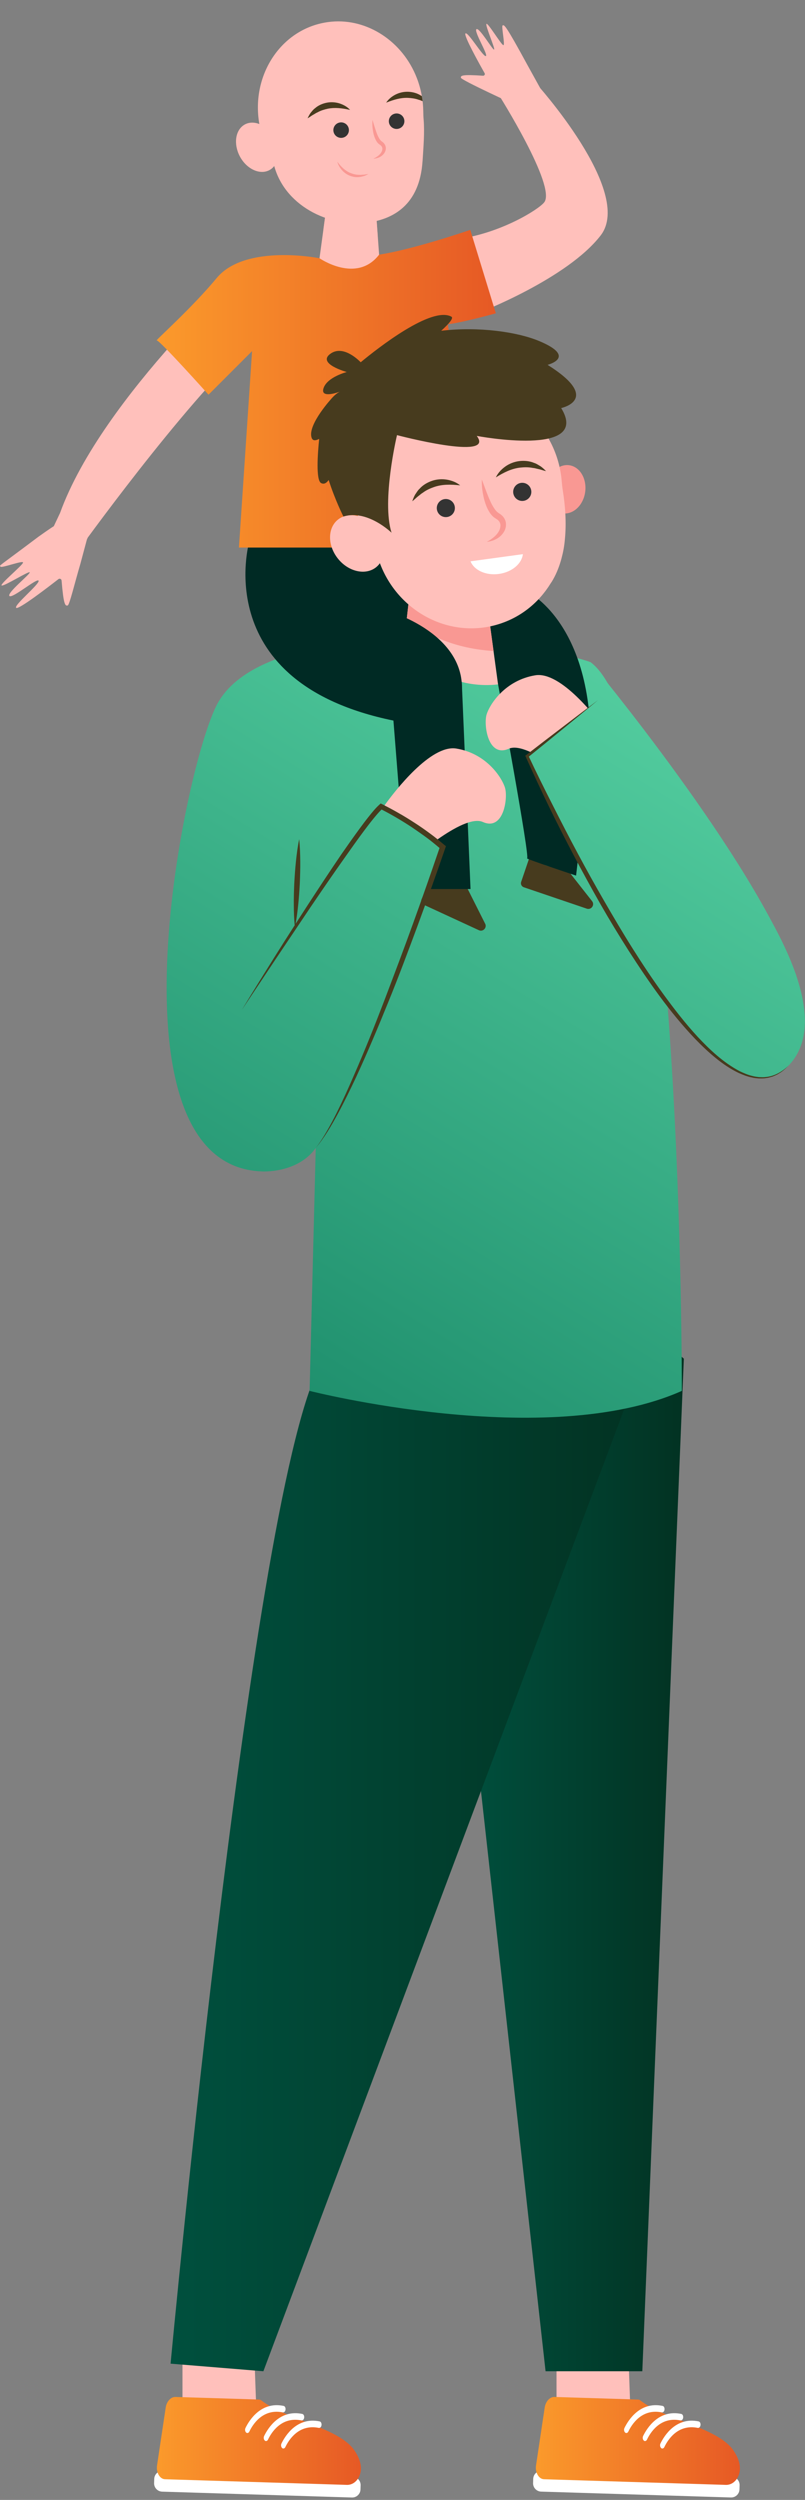 <?xml version="1.0" encoding="UTF-8"?> <svg xmlns="http://www.w3.org/2000/svg" width="277" height="860" viewBox="0 0 277 860" fill="none"><rect x="0" y="0" width="277" height="860" fill="#808080" stroke="none"/> <g clip-path="url(#clip0_31_531)"> <path d="M129.97 81.13L129.16 69.9L112.26 71.74L111.28 78.94C114.5 80.28 120.51 81.89 129.97 81.13Z" fill="#F99893"></path> <path d="M166.21 26.05C166.67 26.08 166.99 25.59 166.76 25.18C164.98 22.04 159.46 12.14 160.16 11.51C160.99 10.76 166.14 19.49 167.16 19.29C168.18 19.09 162.94 10.7 163.95 10.04C164.96 9.38 169.48 17.19 170.01 17.06C170.53 16.93 167 8.99 167.37 8.24C167.73 7.49 172.53 15.51 173.21 15.54C173.89 15.56 172.42 8.93 172.97 8.73C173.52 8.54 173.86 8.32 181.46 22.31L185.91 30.36L183.98 33.76L177.38 36.1C177.38 36.1 158.74 27.59 158.6 26.76C158.47 25.96 159.05 25.58 166.2 26.05H166.21Z" fill="#FFC0BB"></path> <path d="M145.4 55.48C145.72 50.49 146.13 45.5 145.77 41.14C145.69 40.2 145.66 39.27 145.65 38.33C145.6 34.54 144.91 30.64 143.4 26.76C138.55 14.28 126.49 6.33 114.08 7.46C97.37 8.98 86.2 25.34 89.24 42.67C87.31 41.92 85.3 42.02 83.72 43.15C80.68 45.32 80.36 50.44 82.99 54.59C85.63 58.74 90.23 60.34 93.26 58.18C93.68 57.88 94.05 57.52 94.36 57.11C98.34 71.62 114.78 78.87 128.19 76.31C134.75 75.06 144.39 70.95 145.39 55.47L145.4 55.48Z" fill="#FFC0BB"></path> <path d="M128.18 41.27C128.05 42.66 128.15 44.06 128.41 45.44C128.54 46.13 128.73 46.82 129 47.5C129.28 48.17 129.62 48.86 130.24 49.44L130.5 49.64L130.73 49.81C130.83 49.89 130.96 49.95 131.04 50.05C131.23 50.22 131.37 50.42 131.46 50.63C131.67 51.06 131.58 51.61 131.35 52.14C130.85 53.21 129.72 54.01 128.47 54.6C129.84 54.53 131.35 53.99 132.25 52.65C132.69 52 132.93 51.08 132.64 50.22C132.57 50.01 132.48 49.8 132.35 49.62C132.24 49.42 132.09 49.27 131.94 49.11C131.8 48.94 131.61 48.84 131.45 48.71C131.35 48.64 131.33 48.61 131.27 48.57L131.13 48.46C130.75 48.11 130.43 47.56 130.14 46.99C129.84 46.42 129.64 45.79 129.4 45.17C128.97 43.91 128.59 42.6 128.18 41.27V41.27Z" fill="#F99893"></path> <path d="M119.99 44.15C120.33 45.58 119.44 47.02 118 47.36C116.56 47.7 115.12 46.81 114.78 45.38C114.44 43.95 115.33 42.51 116.77 42.17C118.21 41.83 119.65 42.72 119.99 44.15Z" fill="#333333"></path> <path d="M139.08 41.08C139.42 42.51 138.53 43.95 137.09 44.29C135.65 44.63 134.21 43.74 133.87 42.31C133.53 40.88 134.42 39.44 135.86 39.1C137.3 38.76 138.74 39.65 139.08 41.08Z" fill="#333333"></path> <path d="M120.46 37.81C119.07 37.5 117.77 37.28 116.49 37.19C115.21 37.1 113.97 37.16 112.78 37.4C111.6 37.66 110.41 38.01 109.3 38.63C108.7 38.87 108.19 39.28 107.59 39.58C107.01 39.93 106.49 40.35 105.84 40.7C106.13 40.06 106.47 39.42 106.88 38.83C107.34 38.29 107.78 37.68 108.38 37.25C109.48 36.27 110.91 35.64 112.38 35.34C113.86 35.04 115.41 35.14 116.81 35.57C118.2 36.02 119.5 36.74 120.47 37.81H120.46Z" fill="#473B1E"></path> <path d="M136.12 32.52C137.43 31.86 138.94 31.52 140.45 31.57C141.95 31.63 143.47 32.02 144.71 32.81C144.87 32.89 145.01 32.98 145.16 33.07C145.26 33.65 145.35 34.23 145.42 34.81C144.95 34.62 144.51 34.42 144.03 34.31C142.83 33.88 141.6 33.73 140.39 33.67C139.17 33.62 137.94 33.76 136.7 34.06C135.45 34.36 134.2 34.79 132.88 35.32C133.66 34.11 134.82 33.18 136.12 32.52V32.52Z" fill="#473B1E"></path> <path d="M116.07 55.62C117.33 57.36 118.84 58.84 120.72 59.56C121.64 59.92 122.63 60.15 123.66 60.14C124.17 60.19 124.68 60.09 125.21 60.08C125.73 60.03 126.25 59.91 126.8 59.86C126.32 60.11 125.83 60.35 125.31 60.54C124.78 60.66 124.25 60.87 123.69 60.89C122.58 61.06 121.42 60.85 120.36 60.45C119.3 60.02 118.36 59.34 117.63 58.5C116.91 57.66 116.34 56.68 116.07 55.63V55.62Z" fill="#F99893"></path> <path d="M191.5 828.49V810.88L211.65 805.3L216.13 807.27L216.89 828.49L210.55 846.97L191.5 828.49Z" fill="#FFC0BB"></path> <path d="M235.31 467.4L221.02 815.74H187.73L158.41 552.45L196.86 434.49L235.31 467.4Z" fill="url(#paint0_linear_31_531)"></path> <path d="M203.25 227.82C203.25 227.82 259.5 295.41 274.02 335.67L211.85 320.54L203.25 227.82V227.82Z" fill="url(#paint1_linear_31_531)"></path> <path d="M62.79 828.49V810.88L82.93 805.3L87.41 807.27L88.18 828.49L81.84 846.97L62.79 828.49Z" fill="#FFC0BB"></path> <path d="M221.02 468.14L90.63 815.74L58.7 813.13C58.7 813.13 88.13 497.29 111.92 466.99C135.71 436.69 198.17 440.35 198.17 440.35L221.03 468.13L221.02 468.14Z" fill="url(#paint2_linear_31_531)"></path> <path d="M139.62 220.18C139.62 220.18 86.18 218.48 74.3 243.08C62.42 267.68 36.13 400.86 89.99 402.98C89.99 402.98 102.29 403.83 108.65 394.92L106.53 478.48C106.53 478.48 187.97 499.26 234.62 478.48C234.62 478.48 235.04 251.56 203.23 227.81C203.23 227.81 187.96 221.45 139.61 220.18H139.62Z" fill="url(#paint3_linear_31_531)"></path> <path d="M149.2 300.45L145.09 309.3C144.75 310.03 145.07 310.9 145.8 311.24L164.77 320C166.27 320.7 167.75 319.01 166.86 317.61L160.3 304.56C160.3 304.56 154.33 306.88 149.2 300.45Z" fill="#473B1E"></path> <path d="M138.08 282.01L152.21 291.87L146.43 305.84H161.91L158.37 222.16L132.31 186.41H85.76C85.76 186.41 71.76 234.87 135.38 247.89L138.08 282.01V282.01Z" fill="#002A24"></path> <path d="M161.07 108.34L150.32 84.51L157.16 82.28C171.92 80.42 185.23 72.18 187.26 69.61C191.57 64.17 171.5 32.41 171.5 32.41L184.32 28.52C184.32 28.52 218.23 65.95 206.72 80.95C195.2 95.94 164.62 107.67 164.62 107.67L161.07 108.34V108.34Z" fill="#FFC0BB"></path> <path d="M182.47 294.14L179.33 303.38C179.07 304.14 179.48 304.97 180.24 305.23L201.9 312.59C203.47 313.12 204.76 311.28 203.72 309.99L194.48 298.23C194.48 298.23 188.25 299.99 182.46 294.15L182.47 294.14Z" fill="#473B1E"></path> <path d="M179.92 202.64C179.92 202.64 203.74 212.33 203.25 257.42L198.23 301.22C198.23 301.22 180.27 295.26 181.37 295.26C182.47 295.26 171.39 235.44 171.39 235.44L161.92 209.16L179.93 202.64H179.92Z" fill="#002A24"></path> <path d="M96.87 110.51C80.34 117.94 42.47 168.24 30.21 184.92L29.89 185.63L27.65 194C25.65 200.76 23.93 208.08 23.3 208.28C22.41 208.56 21.87 207.96 21.19 199.71C21.15 199.17 20.52 198.9 20.1 199.23C16.81 201.79 6.42 209.8 5.58 209.11C4.58 208.29 13.69 200.92 13.28 199.78C12.88 198.65 4.17 206.07 3.24 205.02C2.31 203.97 10.47 197.47 10.23 196.9C9.99 196.32 1.5 201.71 0.58 201.43C-0.34 201.14 8.02 194.28 7.93 193.5C7.84 192.72 0.49 195.53 0.18 194.93C-0.14 194.33 -1.46 195.7 13.26 184.62C13.26 184.62 17.02 181.94 18.52 181.01L20.67 176.46C35.24 136.16 87.58 89.52 87.58 89.52L96.87 110.51Z" fill="#FFC0BB"></path> <path d="M141.12 202.64L139.04 221.09L140.19 222.54C147.67 231.93 159.46 236.81 171.38 235.44L167.1 203.89L141.11 202.64H141.12Z" fill="#FFC0BB"></path> <path d="M169.83 223.96L167.11 203.89L141.12 202.64L139.97 212.83C144.71 216.9 154.29 222.99 169.83 223.96V223.96Z" fill="#F99893"></path> <path d="M109.93 88.84C109.93 88.84 84.45 83.75 74.58 95.63C65.64 106.4 53.09 117.4 53.94 117.12C54.78 116.84 71.75 135.78 71.75 135.78L86.74 120.79L82.22 188.37H165.78L154.09 111.56C154.09 111.56 158.28 111.18 170.62 107.78L161.82 79.08C161.82 79.08 138.49 87.14 127.18 87.99C115.87 88.84 109.93 88.84 109.93 88.84V88.84Z" fill="url(#paint4_linear_31_531)"></path> <path d="M188.11 167.45C187.51 172.02 189.99 176.12 193.65 176.6C197.31 177.08 200.77 173.76 201.37 169.19C201.97 164.62 199.49 160.52 195.83 160.04C192.17 159.56 188.71 162.87 188.11 167.45Z" fill="#F99893"></path> <path d="M193.25 191.92C193.81 189.87 194.19 187.75 194.37 185.59C194.96 179.76 194.48 173.86 193.67 168.81C193.5 167.73 193.38 166.64 193.29 165.54C192.92 161.13 191.74 156.66 189.54 152.32C182.47 138.36 166.74 130.55 151.33 133.39C130.56 137.21 117.93 157.67 123.14 177.52C120.66 176.89 118.16 177.24 116.28 178.76C112.66 181.66 112.67 187.68 116.3 192.2C119.93 196.72 125.81 198.03 129.43 195.13C129.93 194.73 130.36 194.26 130.72 193.75C136.87 210.19 154.16 219.6 170.71 214.98C178.81 212.72 185.3 207.49 189.45 200.73C189.74 200.32 190.03 199.86 190.33 199.33C191.64 197.01 192.58 194.51 193.26 191.92H193.25Z" fill="#FFC0BB"></path> <path d="M156.41 173.94C156.87 175.6 155.91 177.31 154.25 177.78C152.59 178.24 150.87 177.28 150.41 175.62C149.95 173.96 150.92 172.25 152.57 171.78C154.23 171.32 155.95 172.28 156.41 173.94Z" fill="#333333"></path> <path d="M182.72 168.37C183.19 170.03 182.21 171.75 180.55 172.22C178.89 172.68 177.16 171.72 176.7 170.05C176.23 168.39 177.21 166.67 178.87 166.2C180.53 165.74 182.26 166.71 182.72 168.37Z" fill="#333333"></path> <path d="M158.37 166.98C156.73 166.79 155.19 166.69 153.69 166.76C152.19 166.82 150.75 167.07 149.39 167.53C148.04 168 146.71 168.59 145.51 169.49L145.04 169.8C144.88 169.91 144.75 170.04 144.6 170.15L143.69 170.87C143.08 171.36 142.55 171.94 141.86 172.45C142.12 171.67 142.43 170.9 142.83 170.17C143.31 169.5 143.71 168.73 144.35 168.16C145.48 166.88 147.04 165.96 148.69 165.4C150.35 164.84 152.13 164.73 153.81 165.01C155.48 165.31 157.09 165.93 158.37 167V166.98Z" fill="#473B1E"></path> <path d="M170.63 164.22C171.33 162.71 172.52 161.46 173.9 160.47C175.29 159.49 176.96 158.83 178.69 158.62C180.42 158.42 182.22 158.58 183.79 159.25C184.61 159.49 185.31 160.02 186.03 160.42C186.71 160.91 187.32 161.48 187.89 162.07C187.06 161.9 186.32 161.62 185.56 161.43L184.43 161.17C184.24 161.13 184.06 161.07 183.88 161.04L183.32 160.97C181.85 160.68 180.4 160.71 178.98 160.86C177.56 161.03 176.15 161.42 174.77 162.01C173.39 162.6 172.04 163.34 170.64 164.22H170.63Z" fill="#473B1E"></path> <path d="M165.8 164.94C165.72 167.19 166.01 169.43 166.56 171.63C166.84 172.73 167.2 173.82 167.7 174.89C168.22 175.95 168.83 177.02 169.88 177.91L170.32 178.21L170.71 178.47C170.88 178.6 171.1 178.68 171.23 178.83C171.55 179.08 171.8 179.39 171.96 179.73C172.34 180.41 172.24 181.3 171.93 182.17C171.23 183.94 169.47 185.34 167.52 186.41C169.72 186.17 172.11 185.15 173.43 182.91C174.08 181.82 174.37 180.32 173.83 178.95C173.7 178.61 173.54 178.29 173.31 178.01C173.11 177.7 172.86 177.47 172.6 177.23C172.35 176.97 172.05 176.83 171.77 176.63C171.6 176.53 171.56 176.48 171.47 176.42L171.23 176.25C170.58 175.72 170.01 174.86 169.5 173.98C168.97 173.09 168.58 172.09 168.14 171.12C167.32 169.12 166.59 167.05 165.8 164.95V164.94Z" fill="#F99893"></path> <path d="M185.49 117.31C178.06 114.2 164.81 112.26 151.82 113.79C154.55 111.31 156.17 109.4 155.33 108.94C148.5 105.22 129.99 119.76 124.12 124.62C122.68 123.17 117.79 118.78 113.72 121.68C108.9 125.11 119.32 127.98 119.32 127.98C119.32 127.98 112.4 129.74 111.28 133.7C110.45 136.63 114.68 135.53 116.94 134.75C116.24 135.09 115.29 135.76 114.33 136.82C114.33 136.82 105.69 146.12 107.23 150.6C107.6 151.68 108.57 151.65 109.83 150.98C109.32 155.92 108.64 165.24 110.5 166.19C111.57 166.74 112.44 166.07 113.09 165.12C115.38 172.24 118.17 177.69 118.17 177.69C126.42 175.15 134.73 183.26 134.73 183.26C131.24 172.22 136.61 149.69 136.61 149.69C136.61 149.69 170.67 158.69 164.05 149.96C164.05 149.96 203.57 157.45 193.1 140.38C193.1 140.38 207.33 137.38 188.42 125.51C188.42 125.51 198.8 122.87 185.5 117.31H185.49Z" fill="#473B1E"></path> <path d="M161.91 193.11C163.15 196.17 167.2 198.06 171.68 197.44C176.16 196.83 179.55 193.92 179.92 190.64L161.91 193.1V193.11Z" fill="white"></path> <path d="M129.44 209.16C131.56 209.16 158.12 216.39 158.94 235.67C159.76 254.95 124.78 227.83 124.78 227.83L129.45 209.17L129.44 209.16Z" fill="#002A24"></path> <path d="M167.44 245.79C168.5 242.3 173.8 234.01 184.19 232.31C192.98 230.87 205.32 246.91 208.9 251.87C207.24 252.71 205.62 253.58 204.02 254.51C202.16 255.57 200.34 256.7 198.55 257.86C196.75 259.02 194.99 260.24 193.27 261.52C192.37 262.17 191.5 262.85 190.63 263.55C184.87 259.5 178.49 256.05 175.07 257.57C167.86 260.77 166.38 249.28 167.44 245.8V245.79Z" fill="#FFC0BB"></path> <path d="M181.36 260.16L205.78 240.87C205.78 240.87 300.09 335.56 271.59 366.32C243.09 397.08 181.36 260.16 181.36 260.16V260.16Z" fill="url(#paint5_linear_31_531)"></path> <path d="M112.27 71.73L109.94 88.84C109.94 88.84 122.68 97.68 130.45 87.61L129.17 69.9L112.27 71.74V71.73Z" fill="#FFC0BB"></path> <path d="M152.97 290.72C151.33 289.34 149.67 287.97 147.94 286.71C146.22 285.43 144.46 284.21 142.66 283.05C140.87 281.88 139.04 280.76 137.19 279.7C135.33 278.63 133.47 277.62 131.52 276.66L131 276.4L130.59 276.77C129.15 278.07 128.07 279.45 126.94 280.85C125.82 282.25 124.76 283.67 123.71 285.1C121.61 287.96 119.57 290.86 117.55 293.77C113.56 299.62 109.67 305.54 105.81 311.47C104.44 313.58 103.08 315.69 101.72 317.8C102.09 315.73 102.36 313.65 102.58 311.57C102.85 309.04 103.02 306.5 103.16 303.96C103.26 301.42 103.35 298.88 103.32 296.33C103.3 293.78 103.22 291.23 102.95 288.68C102.43 291.2 102.1 293.73 101.84 296.26C101.57 298.79 101.4 301.33 101.26 303.87C101.15 306.41 101.07 308.95 101.1 311.5C101.11 313.77 101.19 316.04 101.4 318.31C99.04 321.98 96.69 325.66 94.38 329.36C90.63 335.36 86.88 341.36 83.22 347.42L94.99 329.75L106.82 312.13C110.79 306.28 114.79 300.44 118.88 294.68C120.91 291.79 122.96 288.91 125.06 286.08C126.11 284.67 127.18 283.26 128.28 281.9C129.25 280.71 130.25 279.49 131.3 278.48C132.98 279.34 134.66 280.26 136.3 281.22C138.12 282.28 139.91 283.4 141.67 284.55C143.43 285.7 145.15 286.92 146.83 288.18C148.35 289.3 149.81 290.51 151.24 291.72C148.29 300.39 145.26 309.04 142.14 317.66C138.97 326.49 135.63 335.25 132.31 344.02C128.96 352.78 125.48 361.49 121.72 370.08C119.86 374.38 117.93 378.66 115.84 382.85C114.79 384.94 113.7 387.02 112.52 389.04C111.36 391.08 110.1 393.05 108.66 394.9C111.69 391.31 114.05 387.2 116.29 383.08C118.52 378.94 120.58 374.72 122.58 370.46C126.52 361.93 130.15 353.26 133.68 344.56C137.23 335.86 140.5 327.06 143.77 318.25C147.01 309.44 150.19 300.6 153.24 291.71L153.45 291.1L152.96 290.69L152.97 290.72Z" fill="#473B1E"></path> <path d="M173.77 270.99C172.71 267.51 167.41 259.21 157.02 257.51C148.22 256.07 135.89 272.1 132.31 277.07C133.97 277.91 135.59 278.78 137.19 279.71C139.04 280.77 140.87 281.9 142.66 283.06C144.46 284.22 146.22 285.44 147.94 286.72C148.84 287.37 149.71 288.05 150.58 288.75C156.34 284.7 162.72 281.25 166.14 282.77C173.35 285.97 174.83 274.48 173.77 271V270.99Z" fill="#FFC0BB"></path> <path d="M271.59 366.31C270.5 367.44 269.36 368.57 267.96 369.34L267.45 369.65C267.27 369.74 267.09 369.81 266.91 369.9C266.54 370.05 266.19 370.24 265.81 370.36C265.04 370.58 264.28 370.82 263.48 370.89C262.69 371.05 261.88 370.98 261.08 371C260.29 370.91 259.48 370.87 258.71 370.66C257.13 370.36 255.64 369.75 254.18 369.11C251.29 367.74 248.65 365.92 246.19 363.91C243.73 361.9 241.43 359.71 239.23 357.43C230.46 348.25 223.23 337.8 216.4 327.19C213.01 321.86 209.72 316.47 206.59 310.99C203.47 305.5 200.44 299.96 197.49 294.38C194.55 288.79 191.67 283.18 188.91 277.51C186.16 271.83 183.48 266.12 180.91 260.35L180.75 259.99L181.05 259.75C185.15 256.57 189.26 253.41 193.39 250.27C197.51 247.12 201.63 243.97 205.78 240.85C201.79 244.16 197.77 247.44 193.75 250.72C189.74 254.01 185.71 257.28 181.67 260.53L181.82 259.94C184.49 265.64 187.29 271.28 190.14 276.89C192.98 282.51 195.86 288.11 198.84 293.66C201.81 299.21 204.87 304.71 208.02 310.16C211.17 315.6 214.36 321.03 217.72 326.35C221.07 331.67 224.55 336.91 228.25 341.99C231.95 347.06 235.79 352.04 240.05 356.65C244.31 361.22 248.96 365.56 254.48 368.48C255.88 369.15 257.31 369.78 258.83 370.13C259.58 370.36 260.35 370.42 261.12 370.54C261.89 370.55 262.67 370.64 263.44 370.51C266.57 370.27 269.4 368.53 271.6 366.3L271.59 366.31Z" fill="#473B1E"></path> <path d="M56.008 850.008L121.326 852.026C122.896 852.075 124.136 853.394 124.087 854.963L124.042 856.412C123.994 857.982 122.675 859.221 121.106 859.173L55.787 857.155C54.218 857.106 52.978 855.787 53.026 854.218L53.071 852.769C53.119 851.199 54.438 849.959 56.008 850.008Z" fill="white"></path> <path d="M57.01 828.31L54.04 848.12C53.67 850.56 54.98 852.83 56.78 852.89L119.36 854.83C120.99 854.88 122.62 853.92 123.54 852.04C124.48 850.11 124.74 847.17 122.06 843.12C116.76 835.11 98.73 832.58 89.83 825.7C89.65 825.56 89.43 825.48 89.2 825.47L60.4 824.58C58.77 824.53 57.33 826.11 57 828.32L57.01 828.31Z" fill="url(#paint6_linear_31_531)"></path> <path d="M84.78 836.88C84.34 836.59 84.19 835.82 84.47 835.25C85.78 832.56 89.83 826.05 97.6 827.66C98.05 827.75 98.34 828.36 98.24 828.98V829C98.14 829.6 97.73 829.98 97.29 829.89C90.32 828.48 86.88 834.22 85.81 836.47C85.58 836.95 85.14 837.13 84.77 836.89L84.78 836.88Z" fill="white"></path> <path d="M91.2 839.64C90.76 839.35 90.61 838.58 90.89 838.01C92.2 835.32 96.25 828.81 104.02 830.42C104.47 830.51 104.76 831.12 104.66 831.74V831.76C104.56 832.36 104.14 832.74 103.71 832.65C96.74 831.24 93.3 836.98 92.23 839.23C92 839.71 91.56 839.89 91.19 839.65L91.2 839.64Z" fill="white"></path> <path d="M97.17 842.21C96.73 841.92 96.58 841.15 96.86 840.58C98.17 837.89 102.22 831.38 109.99 832.99C110.44 833.08 110.73 833.69 110.63 834.31V834.33C110.53 834.93 110.11 835.31 109.68 835.22C102.71 833.81 99.27 839.55 98.2 841.8C97.97 842.28 97.53 842.46 97.16 842.22L97.17 842.21Z" fill="white"></path> <path d="M186.416 849.996L251.734 852.015C253.304 852.063 254.543 853.382 254.495 854.951L254.45 856.401C254.402 857.97 253.083 859.21 251.514 859.161L186.195 857.143C184.625 857.094 183.386 855.775 183.434 854.206L183.479 852.757C183.527 851.188 184.846 849.948 186.416 849.996Z" fill="white"></path> <path d="M187.42 828.31L184.45 848.12C184.08 850.56 185.39 852.83 187.19 852.89L249.77 854.83C251.4 854.88 253.03 853.92 253.95 852.04C254.89 850.11 255.15 847.17 252.47 843.12C247.17 835.11 229.14 832.58 220.24 825.7C220.06 825.56 219.84 825.48 219.61 825.47L190.81 824.58C189.18 824.53 187.74 826.11 187.41 828.32L187.42 828.31Z" fill="url(#paint7_linear_31_531)"></path> <path d="M215.19 836.88C214.75 836.59 214.6 835.82 214.88 835.25C216.19 832.56 220.24 826.05 228.01 827.66C228.46 827.75 228.75 828.36 228.65 828.98V829C228.55 829.6 228.14 829.98 227.7 829.89C220.73 828.48 217.29 834.22 216.22 836.47C215.99 836.95 215.55 837.13 215.18 836.89L215.19 836.88Z" fill="white"></path> <path d="M221.61 839.64C221.17 839.35 221.02 838.58 221.3 838.01C222.61 835.32 226.66 828.81 234.43 830.42C234.88 830.51 235.17 831.12 235.07 831.74V831.76C234.97 832.36 234.55 832.74 234.12 832.65C227.15 831.24 223.71 836.98 222.64 839.23C222.41 839.71 221.97 839.89 221.6 839.65L221.61 839.64Z" fill="white"></path> <path d="M227.58 842.21C227.14 841.92 226.99 841.15 227.27 840.58C228.58 837.89 232.63 831.38 240.4 832.99C240.85 833.08 241.14 833.69 241.04 834.31V834.33C240.94 834.93 240.52 835.31 240.09 835.22C233.12 833.81 229.68 839.55 228.61 841.8C228.38 842.28 227.94 842.46 227.57 842.22L227.58 842.21Z" fill="white"></path> </g> <defs> <linearGradient id="paint0_linear_31_531" x1="158.41" y1="625.12" x2="235.31" y2="625.12" gradientUnits="userSpaceOnUse"> <stop stop-color="#00503E"></stop> <stop offset="1" stop-color="#023222"></stop> </linearGradient> <linearGradient id="paint1_linear_31_531" x1="254.49" y1="255.74" x2="63.71" y2="568.5" gradientUnits="userSpaceOnUse"> <stop stop-color="#53CD9F"></stop> <stop offset="1" stop-color="#0D7A5C"></stop> </linearGradient> <linearGradient id="paint2_linear_31_531" x1="58.69" y1="627.98" x2="221.02" y2="627.98" gradientUnits="userSpaceOnUse"> <stop stop-color="#00503E"></stop> <stop offset="1" stop-color="#023222"></stop> </linearGradient> <linearGradient id="paint3_linear_31_531" x1="228.25" y1="239.73" x2="37.47" y2="552.5" gradientUnits="userSpaceOnUse"> <stop stop-color="#53CD9F"></stop> <stop offset="1" stop-color="#0D7A5C"></stop> </linearGradient> <linearGradient id="paint4_linear_31_531" x1="53.91" y1="133.73" x2="170.63" y2="133.73" gradientUnits="userSpaceOnUse"> <stop stop-color="#FB9A2B"></stop> <stop offset="1" stop-color="#E65925"></stop> </linearGradient> <linearGradient id="paint5_linear_31_531" x1="259.8" y1="258.98" x2="69.02" y2="571.74" gradientUnits="userSpaceOnUse"> <stop stop-color="#53CD9F"></stop> <stop offset="1" stop-color="#0D7A5C"></stop> </linearGradient> <linearGradient id="paint6_linear_31_531" x1="53.98" y1="839.69" x2="124.2" y2="839.69" gradientUnits="userSpaceOnUse"> <stop stop-color="#FB9A2B"></stop> <stop offset="1" stop-color="#E65925"></stop> </linearGradient> <linearGradient id="paint7_linear_31_531" x1="184.39" y1="839.69" x2="254.61" y2="839.69" gradientUnits="userSpaceOnUse"> <stop stop-color="#FB9A2B"></stop> <stop offset="1" stop-color="#E65925"></stop> </linearGradient> <clipPath id="clip0_31_531"> <rect width="276.96" height="859.18" fill="white" transform="matrix(-1 0 0 1 276.96 0)"></rect> </clipPath> </defs> </svg> 
